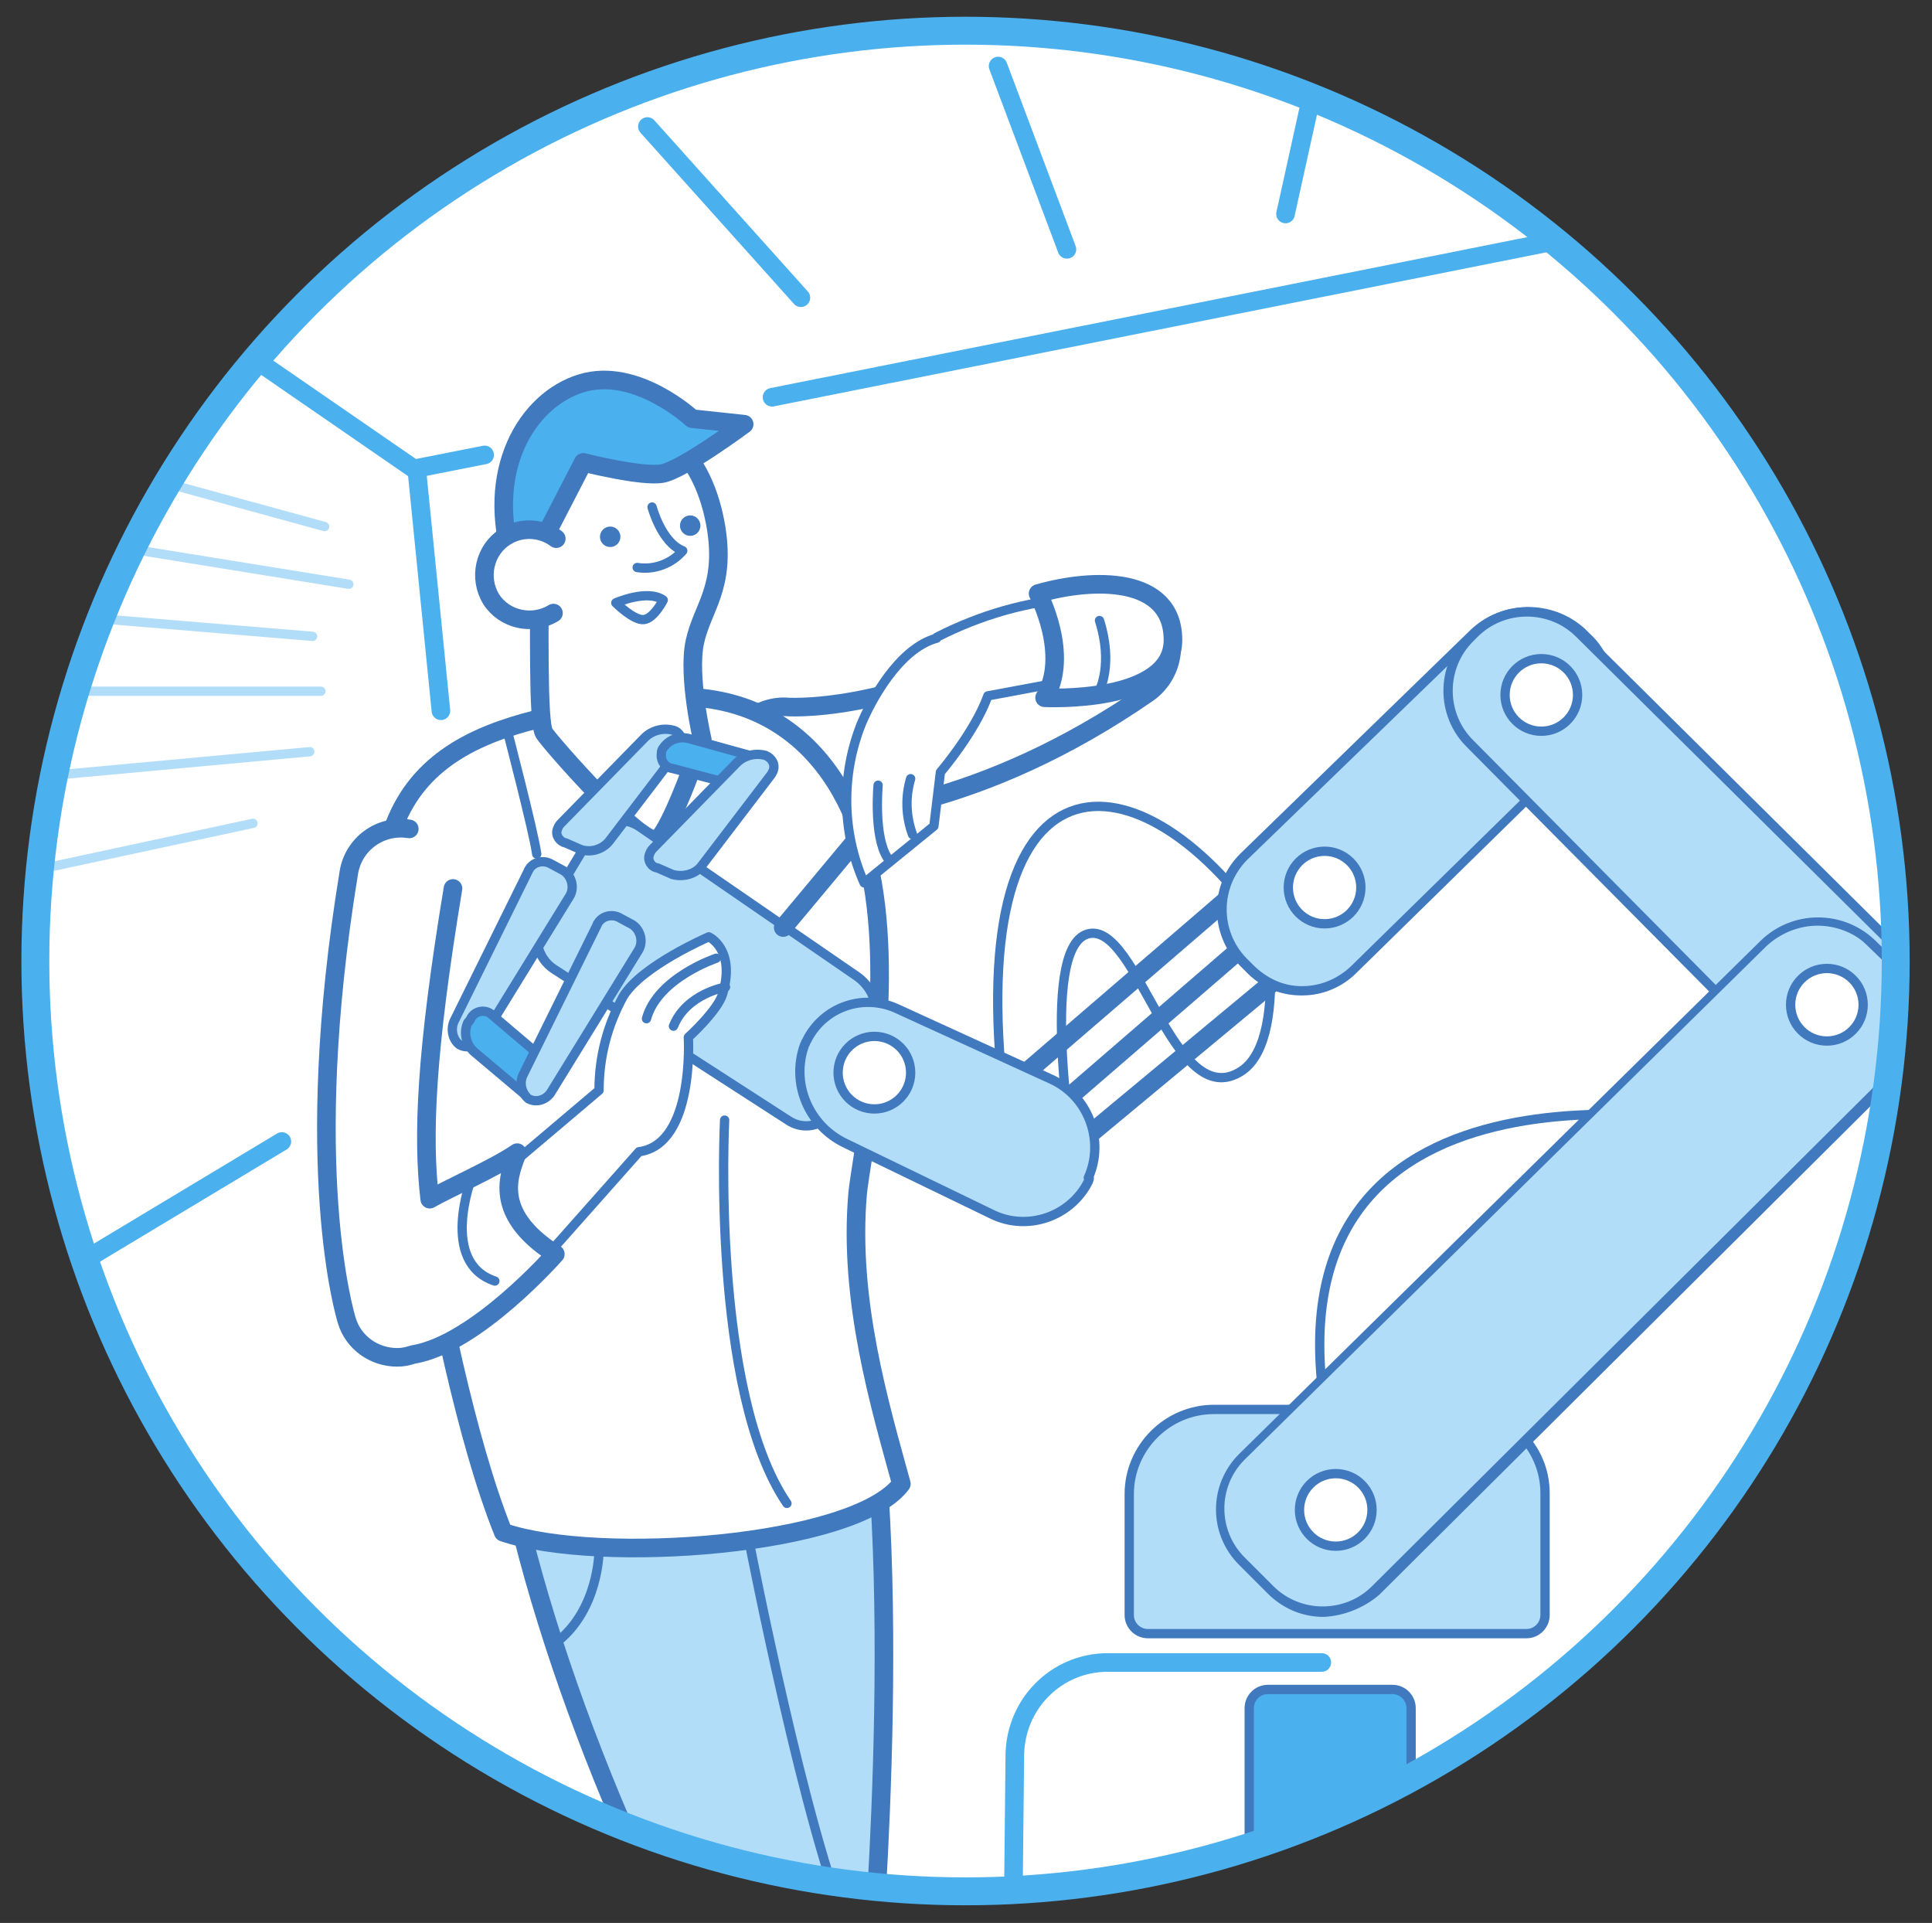 <?xml version="1.0" encoding="utf-8"?>
<!-- Generator: Adobe Illustrator 22.0.1, SVG Export Plug-In . SVG Version: 6.00 Build 0)  -->
<svg version="1.1" id="Layer_1" xmlns="http://www.w3.org/2000/svg" xmlns:xlink="http://www.w3.org/1999/xlink" x="0px" y="0px"
	 viewBox="0 0 207.7 206.7" style="enable-background:new 0 0 207.7 206.7;" xml:space="preserve">
<rect x="0" y="0" width="207.7" height="206.7" fill="#333333" stroke="none"/>
<style type="text/css">
	.st0{fill:#FFFFFF;}
	.st1{clip-path:url(#SVGID_2_);}
	.st2{fill:#FFFFFF;stroke:#4079BE;stroke-width:2;stroke-linecap:round;stroke-linejoin:round;}
	.st3{fill:none;stroke:#4BB0EE;stroke-width:2;stroke-linecap:round;stroke-linejoin:round;}
	.st4{fill:none;stroke:#B2DDF8;stroke-linecap:round;stroke-linejoin:round;}
	.st5{fill:none;stroke:#4079BE;stroke-linecap:round;stroke-linejoin:round;}
	.st6{fill:#B2DDF8;stroke:#4079BE;stroke-width:2;stroke-linecap:round;stroke-linejoin:round;}
	.st7{fill:#4BB0EE;stroke:#4079BE;stroke-linecap:round;stroke-linejoin:round;}
	.st8{fill:#B2DDF8;}
	.st9{fill:#4BB0EE;}
	.st10{fill:#4BB0EE;stroke:#4079BE;stroke-width:2;stroke-linecap:round;stroke-linejoin:round;}
	.st11{fill:none;}
	.st12{fill:none;stroke:#4079BE;stroke-width:2;stroke-linecap:round;stroke-linejoin:round;}
	.st13{fill:#4079BE;}
	.st14{fill:#FFFFFF;stroke:#4079BE;stroke-linecap:round;stroke-linejoin:round;}
	.st15{fill:none;stroke:#4BB0EE;stroke-width:3;stroke-linecap:round;stroke-miterlimit:10;}
</style>
<circle class="st0" cx="103.8" cy="103.3" r="100.5"/>
<title>Artboard 1</title>
<g>
	<defs>
		<circle id="SVGID_1_" cx="103.8" cy="103.3" r="100"/>
	</defs>
	<clipPath id="SVGID_2_">
		<use xlink:href="#SVGID_1_"  style="overflow:visible;"/>
	</clipPath>
	<g class="st1">
		<path class="st2" d="M85.5,88c-0.6,0-1.2,0-1.7,0c-3.3-0.3-5.8-3.2-5.5-6.5s3.2-5.8,6.5-5.5c0.3,0,14.2,0.8,31.7-11.4
			c2.7-1.9,6.5-1.2,8.4,1.5c1.9,2.7,1.2,6.5-1.5,8.4l0,0C105.5,86.9,90.5,88,85.5,88z"/>
		<polyline class="st3" points="83,42.7 184.8,22.4 99,-14.6 7.5,24.9 44.5,50.4 52.1,48.9 		"/>
		<line class="st3" x1="44.8" y1="50.4" x2="47.4" y2="76.4"/>
		<polyline class="st3" points="30.3,122.7 -7.8,145.6 7.5,24.9 		"/>
		<line class="st4" x1="34.9" y1="56.6" x2="-4.9" y2="45.7"/>
		<line class="st4" x1="37.5" y1="62.8" x2="-5.2" y2="55.9"/>
		<line class="st4" x1="-6.3" y1="65.1" x2="33.6" y2="68.4"/>
		<line class="st4" x1="-6.9" y1="74.3" x2="34.5" y2="74.3"/>
		<line class="st4" x1="-6.9" y1="84.5" x2="33.3" y2="80.8"/>
		<line class="st4" x1="-6.3" y1="95.7" x2="27.2" y2="88.5"/>
		<line class="st3" x1="69.6" y1="13.6" x2="86.1" y2="32"/>
		<line class="st3" x1="107.3" y1="7.1" x2="114.7" y2="26.8"/>
		<line class="st3" x1="143.7" y1="-1.9" x2="138.2" y2="23"/>
		<path class="st5" d="M184.8,120.8c0,0-50.3-10-42,32.6"/>
		<path class="st6" d="M108.1,233.8c-5.7-6.9-10.6-14.5-14.4-22.6c0,0,4.1-48.5-2.1-71.3c-3.7,2-16.1,11.5-38.7,5.4
			c1,18.3,10.4,46.9,25,73.3l-3.6,16.1c-0.3,5,3.5,9.3,8.5,9.6h0.5c2.8,0,5.4-1.3,7.2-3.5c1.2,1.6,2.5,3.2,3.8,4.7
			c3.3,3.8,9,4.2,12.8,0.9C110.9,243.2,111.3,237.5,108.1,233.8L108.1,233.8z"/>
		<path class="st5" d="M80.3,146.4c1.2,6.5,1.4,13.1,0.3,19.6c0,0,6.1,31.4,10.8,41.9"/>
		<path class="st2" d="M92.2,128.3c0.3-3.4,3.9-20.3,1.6-33.4S82.9,72.9,68.4,75.3s-29.5,4.2-27.2,26.5c0,0,5.1,43.5,12.9,62.9
			c10.2,3.5,37.8,1.5,42.8-5.2C94.6,151.1,91.2,139.8,92.2,128.3z"/>
		<ellipse class="st7" cx="68.3" cy="59.5" rx="7.9" ry="9.2"/>
		<path class="st2" d="M77,56.8c1,6.4-1.5,8.5-2.3,12.2s0.8,10.5,0.8,10.5s-3.3,9.6-4.8,10.7S59.2,79.9,58.5,78.8S58,67.4,58,58.8
			C58,42.8,74.3,40.4,77,56.8z"/>
		<path class="st8" d="M166.1,173.6c0,1.1-0.9,2-2,2h-40.7c-1.1,0-2-0.9-2-2v-13c0-5,4.1-9.1,9.1-9.1H157c5,0,9.1,4,9.1,9
			c0,0,0,0,0,0L166.1,173.6z"/>
		<path class="st5" d="M166.1,173.6c0,1.1-0.9,2-2,2h-40.7c-1.1,0-2-0.9-2-2v-13c0-5,4.1-9.1,9.1-9.1H157c5,0,9.1,4,9.1,9
			c0,0,0,0,0,0L166.1,173.6z"/>
		<path class="st9" d="M136.3,181.6h13.4c1.1,0,2,0.9,2,2v30.8c0,1.1-0.9,2-2,2h-13.4c-1.1,0-2-0.9-2-2v-30.8
			C134.3,182.5,135.2,181.6,136.3,181.6z"/>
		<path class="st5" d="M136.3,181.6h13.4c1.1,0,2,0.9,2,2v30.8c0,1.1-0.9,2-2,2h-13.4c-1.1,0-2-0.9-2-2v-30.8
			C134.3,182.5,135.2,181.6,136.3,181.6z"/>
		<path class="st3" d="M142.1,178.7h-23c-5.5,0-9.9,4.4-10,9.9l-0.3,28.7c0,1.1,0.9,2,2,2h29.8"/>
		<path class="st8" d="M93.8,110.9c0.9-2.1,0.3-4.5-1.6-5.9L68.8,88.9c-1.7-1.2-4-0.8-5.2,0.9c-0.1,0.1-0.1,0.2-0.2,0.3l-5.1,8.5
			c-1.1,1.9-0.6,4.4,1.3,5.6l25.1,16.2c1.6,1.1,3.7,0.7,4.8-0.9c0.1-0.2,0.2-0.3,0.3-0.5L93.8,110.9z"/>
		<path class="st5" d="M93.8,110.9c0.9-2.1,0.3-4.5-1.6-5.9L68.8,88.9c-1.7-1.2-4-0.8-5.2,0.9c-0.1,0.1-0.1,0.2-0.2,0.3l-5.1,8.5
			c-1.1,1.9-0.6,4.4,1.3,5.6l25.1,16.2c1.6,1.1,3.7,0.7,4.8-0.9c0.1-0.2,0.2-0.3,0.3-0.5L93.8,110.9z"/>
		<path class="st8" d="M60.8,90.6c-0.6-0.1-1.1-0.8-0.9-1.4c0.1-0.3,0.2-0.5,0.4-0.7l9-9.2c0.8-0.8,2-1.1,3.1-0.8
			c0.7,0.2,1.1,1,0.8,1.7c-0.1,0.2-0.2,0.4-0.3,0.5l-7.4,9.7c-0.7,0.9-2,1.3-3.1,0.9L60.8,90.6z"/>
		<path class="st5" d="M60.8,90.6c-0.6-0.1-1.1-0.8-0.9-1.4c0.1-0.3,0.2-0.5,0.4-0.7l9-9.2c0.8-0.8,2-1.1,3.1-0.8
			c0.7,0.2,1.1,1,0.8,1.7c-0.1,0.2-0.2,0.4-0.3,0.5l-7.4,9.7c-0.7,0.9-2,1.3-3.1,0.9L60.8,90.6z"/>
		<path class="st9" d="M71.3,80.4c0.6-0.9,1.7-1.3,2.8-1l6.5,1.8c0.7,0.1,1.2,0.7,1.1,1.3c0,0.3-0.1,0.5-0.3,0.7
			c-0.8,0.9-1.9,1.3-3.1,1l-6-1.6c-0.8-0.1-1.3-0.8-1.2-1.6C71.1,80.7,71.2,80.5,71.3,80.4z"/>
		<path class="st5" d="M71.3,80.4c0.6-0.9,1.7-1.3,2.8-1l6.5,1.8c0.7,0.1,1.2,0.7,1.1,1.3c0,0.3-0.1,0.5-0.3,0.7
			c-0.8,0.9-1.9,1.3-3.1,1l-6-1.6c-0.8-0.1-1.3-0.8-1.2-1.6C71.1,80.7,71.2,80.5,71.3,80.4z"/>
		<path class="st8" d="M70.7,93.3c-0.7-0.1-1.1-0.8-0.9-1.4c0.1-0.3,0.2-0.5,0.4-0.7l9-9.2c0.8-0.8,2-1.1,3.1-0.8
			c0.7,0.3,1.1,1,0.8,1.7c-0.1,0.2-0.2,0.4-0.3,0.5l-7.4,9.7c-0.7,0.9-2,1.2-3.1,0.9L70.7,93.3z"/>
		<path class="st5" d="M70.7,93.3c-0.7-0.1-1.1-0.8-0.9-1.4c0.1-0.3,0.2-0.5,0.4-0.7l9-9.2c0.8-0.8,2-1.1,3.1-0.8
			c0.7,0.3,1.1,1,0.8,1.7c-0.1,0.2-0.2,0.4-0.3,0.5l-7.4,9.7c-0.7,0.9-2,1.2-3.1,0.9L70.7,93.3z"/>
		<path class="st8" d="M59.3,92.9c-0.8-0.5-1.9-0.3-2.4,0.5c0,0.1-0.1,0.1-0.1,0.2l-7.9,16c-0.5,0.9-0.3,2.1,0.5,2.7
			c0.9,0.5,2,0.1,2.5-0.8l9.3-15.1c0.6-0.9,0.3-2.2-0.6-2.8c0,0,0,0,0,0L59.3,92.9z"/>
		<path class="st5" d="M59.3,92.9c-0.8-0.5-1.9-0.3-2.4,0.5c0,0.1-0.1,0.1-0.1,0.2l-7.9,16c-0.5,0.9-0.3,2.1,0.5,2.7
			c0.9,0.5,2,0.1,2.5-0.8l9.3-15.1c0.6-0.9,0.3-2.2-0.6-2.8c0,0,0,0,0,0L59.3,92.9z"/>
		<path class="st9" d="M50.3,109.9c-0.5,1.1-0.2,2.3,0.6,3.1l5.7,4.8c0.5,0.5,1.3,0.5,1.9,0c0.2-0.2,0.3-0.4,0.4-0.6l0.1-0.4
			c0.4-1.1,0-2.4-0.8-3.2l-5.3-4.5c-0.6-0.6-1.6-0.5-2.1,0.1c-0.1,0.1-0.2,0.3-0.3,0.5L50.3,109.9z"/>
		<path class="st5" d="M50.3,109.9c-0.5,1.1-0.2,2.3,0.6,3.1l5.7,4.8c0.5,0.5,1.3,0.5,1.9,0c0.2-0.2,0.3-0.4,0.4-0.6l0.1-0.4
			c0.4-1.1,0-2.4-0.8-3.2l-5.3-4.5c-0.6-0.6-1.6-0.5-2.1,0.1c-0.1,0.1-0.2,0.3-0.3,0.5L50.3,109.9z"/>
		<path class="st8" d="M66.7,98.7c-0.8-0.5-1.9-0.3-2.4,0.5c-0.1,0.1-0.1,0.2-0.1,0.2l-7.9,16c-0.5,0.9-0.3,2,0.5,2.7
			c0.9,0.5,2,0.1,2.5-0.8c0,0,0,0,0,0l9.3-15.1c0.6-0.9,0.3-2.2-0.6-2.8c0,0,0,0,0,0L66.7,98.7z"/>
		<path class="st5" d="M66.7,98.7c-0.8-0.5-1.9-0.3-2.4,0.5c-0.1,0.1-0.1,0.2-0.1,0.2l-7.9,16c-0.5,0.9-0.3,2,0.5,2.7
			c0.9,0.5,2,0.1,2.5-0.8c0,0,0,0,0,0l9.3-15.1c0.6-0.9,0.3-2.2-0.6-2.8c0,0,0,0,0,0L66.7,98.7z"/>
		<path class="st10" d="M62.7,49.7c0,0,6.3,1.6,8.5,1.2s8.8-5.3,8.8-5.3l-5.6-0.6c0,0-6-5.6-11.9-3.8S52,50.7,55.2,60.7l2.8-1.9
			L62.7,49.7z"/>
		<line class="st11" x1="140.3" y1="102.7" x2="111.4" y2="126.7"/>
		<line class="st12" x1="140.3" y1="102.7" x2="111.4" y2="126.7"/>
		<line class="st12" x1="135.9" y1="99.8" x2="108.7" y2="123.3"/>
		<line class="st12" x1="104.6" y1="120.2" x2="133.4" y2="95.4"/>
		<path class="st5" d="M115.6,125.8c0,0-4.1-23.8,1.3-25.4s9.2,19.6,16.6,14.7c5.6-3.8,1.9-21,1.9-21"/>
		<path class="st5" d="M108.5,122.4c-6.4-42.8,13.4-42.9,27.5-22.5"/>
		<path class="st8" d="M133.6,103.4c-3.1-3.2-3-8.2,0.2-11.3l24.8-24c3.2-3.1,8.3-3.1,11.6-0.1l0.5,0.5c3.1,2.9,3.3,7.7,0.4,10.8
			c-0.1,0.1-0.2,0.2-0.3,0.3l-25.2,24.7c-3.2,3.1-8.2,3-11.3-0.1L133.6,103.4z"/>
		<path class="st13" d="M140,107h-0.1c-2.3,0-4.4-0.9-6-2.6l-0.7-0.7c-3.2-3.4-3.2-8.7,0.2-12l24.7-24c3.4-3.2,8.8-3.3,12.3-0.1
			l0.5,0.5c3.3,3,3.5,8.2,0.4,11.5c-0.1,0.1-0.2,0.2-0.3,0.3l-25.2,24.7C144.3,106.1,142.2,107,140,107z M164.4,66.2
			c-2,0-4,0.8-5.5,2.2l-24.8,24c-2.9,2.9-3,7.6-0.1,10.6l0,0l0.7,0.7c1.4,1.4,3.2,2.3,5.2,2.3h0.1c2,0,3.8-0.8,5.2-2.1l25.2-24.7
			c2.8-2.7,2.9-7.2,0.2-10.1c-0.1-0.1-0.2-0.2-0.3-0.3l-0.5-0.5C168.3,67,166.4,66.2,164.4,66.2L164.4,66.2z"/>
		<path class="st8" d="M204.2,113.4c2.8-3.5,2.6-8.6-0.6-11.8l-33.8-33.5c-3.1-3.1-8.2-3.1-11.3,0l-0.5,0.5c-3.1,3.1-3.1,8.2,0,11.3
			l34.6,34.9c2.7,2.9,7.3,3,10.1,0.2c0.2-0.2,0.4-0.5,0.6-0.7L204.2,113.4z"/>
		<path class="st5" d="M204.2,113.4c2.8-3.5,2.6-8.6-0.6-11.8l-33.8-33.5c-3.1-3.1-8.2-3.1-11.3,0l-0.5,0.5c-3.1,3.1-3.1,8.2,0,11.3
			l34.6,34.9c2.7,2.9,7.3,3,10.1,0.2c0.2-0.2,0.4-0.5,0.6-0.7L204.2,113.4z"/>
		<path class="st8" d="M201.1,101.3c-3.3-3-8.3-3-11.5,0.1l-56.1,55.2c-3.1,3.1-3.1,8.2,0,11.3l3.1,3.1c3.1,3.1,8.2,3.1,11.3,0
			c0,0,0,0,0,0l56.1-55.8c3-3,3.1-7.9,0.1-10.9c-0.1-0.1-0.1-0.1-0.2-0.2L201.1,101.3z"/>
		<path class="st13" d="M142.3,173.8c-2.3,0-4.4-0.9-6-2.5l-3.1-3.1c-3.3-3.3-3.3-8.6,0-11.9c0,0,0.1-0.1,0.1-0.1l56-55.1
			c3.4-3.3,8.8-3.3,12.2-0.1l2.8,2.7c3.3,3.1,3.5,8.4,0.3,11.7c-0.1,0.1-0.1,0.1-0.2,0.2l-56.1,55.8
			C146.7,172.8,144.5,173.7,142.3,173.8z M195.4,99.5c-2,0-4,0.8-5.5,2.2l-56.1,55.2c-2.9,2.9-2.9,7.6,0,10.5c0,0,0,0,0,0l3.1,3.1
			c2.9,2.9,7.7,2.9,10.6,0l56.1-55.8c2.8-2.8,2.9-7.4,0-10.3c-0.1-0.1-0.1-0.1-0.2-0.2l-2.8-2.7l0,0
			C199.4,100.3,197.4,99.5,195.4,99.5L195.4,99.5z"/>
		<circle class="st14" cx="165.7" cy="74.7" r="3.9"/>
		<circle class="st14" cx="142.4" cy="95.4" r="3.9"/>
		<circle class="st14" cx="143.6" cy="162.3" r="3.9"/>
		<circle class="st14" cx="196.4" cy="108" r="3.9"/>
		<path class="st8" d="M117,126.6c1.8-4,0-8.8-4-10.6l-16.4-7.5c-3.7-1.8-8.1-0.3-9.9,3.4c-0.1,0.1-0.1,0.3-0.2,0.4
			c-1.5,4.1,0.4,8.7,4.4,10.6l15.7,7.6c3.8,1.9,8.5,0.3,10.4-3.5c0-0.1,0.1-0.2,0.1-0.3V126.6z"/>
		<path class="st5" d="M117,126.6c1.8-4,0-8.8-4-10.6l-16.4-7.5c-3.7-1.8-8.1-0.3-9.9,3.4c-0.1,0.1-0.1,0.3-0.2,0.4
			c-1.5,4.1,0.4,8.7,4.4,10.6l15.7,7.6c3.8,1.9,8.5,0.3,10.4-3.5c0-0.1,0.1-0.2,0.1-0.3V126.6z"/>
		<circle class="st14" cx="94" cy="115.3" r="3.9"/>
		<path class="st2" d="M59.5,65.9c-2.3,1.4-5.3,0.7-6.7-1.5c-1.4-2.3-0.7-5.3,1.5-6.7c1.7-1.1,3.9-1,5.5,0.2"/>
		<circle class="st13" cx="65.6" cy="57.7" r="1.1"/>
		<circle class="st13" cx="74.2" cy="56.5" r="1.1"/>
		<path class="st5" d="M70.1,54.5c0,0,1,3.8,3.3,4.7c-1.2,1.4-3.1,2.1-4.9,1.8"/>
		<path class="st0" d="M77.9,120.4c0,0-1.5,29.2,6.7,41.2"/>
		<path class="st5" d="M77.9,120.4c0,0-1.5,29.2,6.7,41.2"/>
		<path class="st14" d="M54.5,78.4c0,0,2.9,11.1,3.2,13.4"/>
		<path class="st5" d="M66.2,64.8c0,0,3.4-1.5,5.1-0.3c0,0-1,2-2.1,2.1S66.2,64.8,66.2,64.8z"/>
		<line class="st12" x1="99.8" y1="81" x2="84.2" y2="99.7"/>
		<path class="st14" d="M76.2,100.7c0,0-7.2,3.1-9.2,6.4c-1.7,3.1-2.6,6.5-2.6,10.1l-15,12.7c0,0-1,7.1,5.1,9.9l14.2-16
			c6-0.8,5.3-12.3,5.3-12.3s3.2-2.9,3.7-4.7C79.1,102,76.2,100.7,76.2,100.7z"/>
		<path class="st2" d="M44,89.1c-3.1-0.5-6,1.6-6.5,4.7c-5.2,31.7-0.4,47.6-0.2,48.2c0.7,2.3,2.9,3.9,5.4,3.9c0.6,0,1.1-0.1,1.7-0.3
			c6.8-1.1,15.3-10.8,15.3-10.8c-7.2-4.6-4.7-9-4.1-10.9c-2.3,1.6-7.7,4-9.4,5c-0.8-6.8-0.4-15.9,2.5-33.4"/>
		<path class="st0" d="M77,103c0,0-6.3,2.1-7.5,6.5"/>
		<path class="st5" d="M77,103c0,0-6.3,2.1-7.5,6.5"/>
		<path class="st14" d="M78,106.1c0,0-4.2,0.7-5.6,4.2"/>
		<path class="st5" d="M50.7,126.6c0,0-3.5,9.1,2.5,11.1"/>
		<path class="st14" d="M115.8,64.3c-5.3,0.3-10.4,1.8-15.1,4.2v0.1c-4.1,1.1-7.1,6.8-8.1,9.2c-2.2,5.5-2.1,11.7,0.3,17.1l7.5-6.1
			l0.7-5.8c0,0,3.7-4.3,5.1-8.2l10.2-1.9C118.7,66.8,115.8,64.3,115.8,64.3z"/>
		<path class="st5" d="M94.4,84.4c0,0-0.5,5.5,1,7.8"/>
		<path class="st5" d="M97.9,83.7c-0.6,2-0.5,4.1,0.2,6"/>
		<path class="st2" d="M111.6,63.8c0,0,3.5,6.6,0.7,11.2c0,0,13.8,0.7,13.8-6.2S117.5,62.1,111.6,63.8z"/>
		<path class="st5" d="M118.2,74.2c0,0,1.5-2.8,0-7.5"/>
		<path class="st5" d="M64.4,166.7c0,0,0,6.5-4.8,10"/>
	</g>
</g>
<circle class="st15" cx="103.8" cy="103.3" r="100"/>
</svg>
